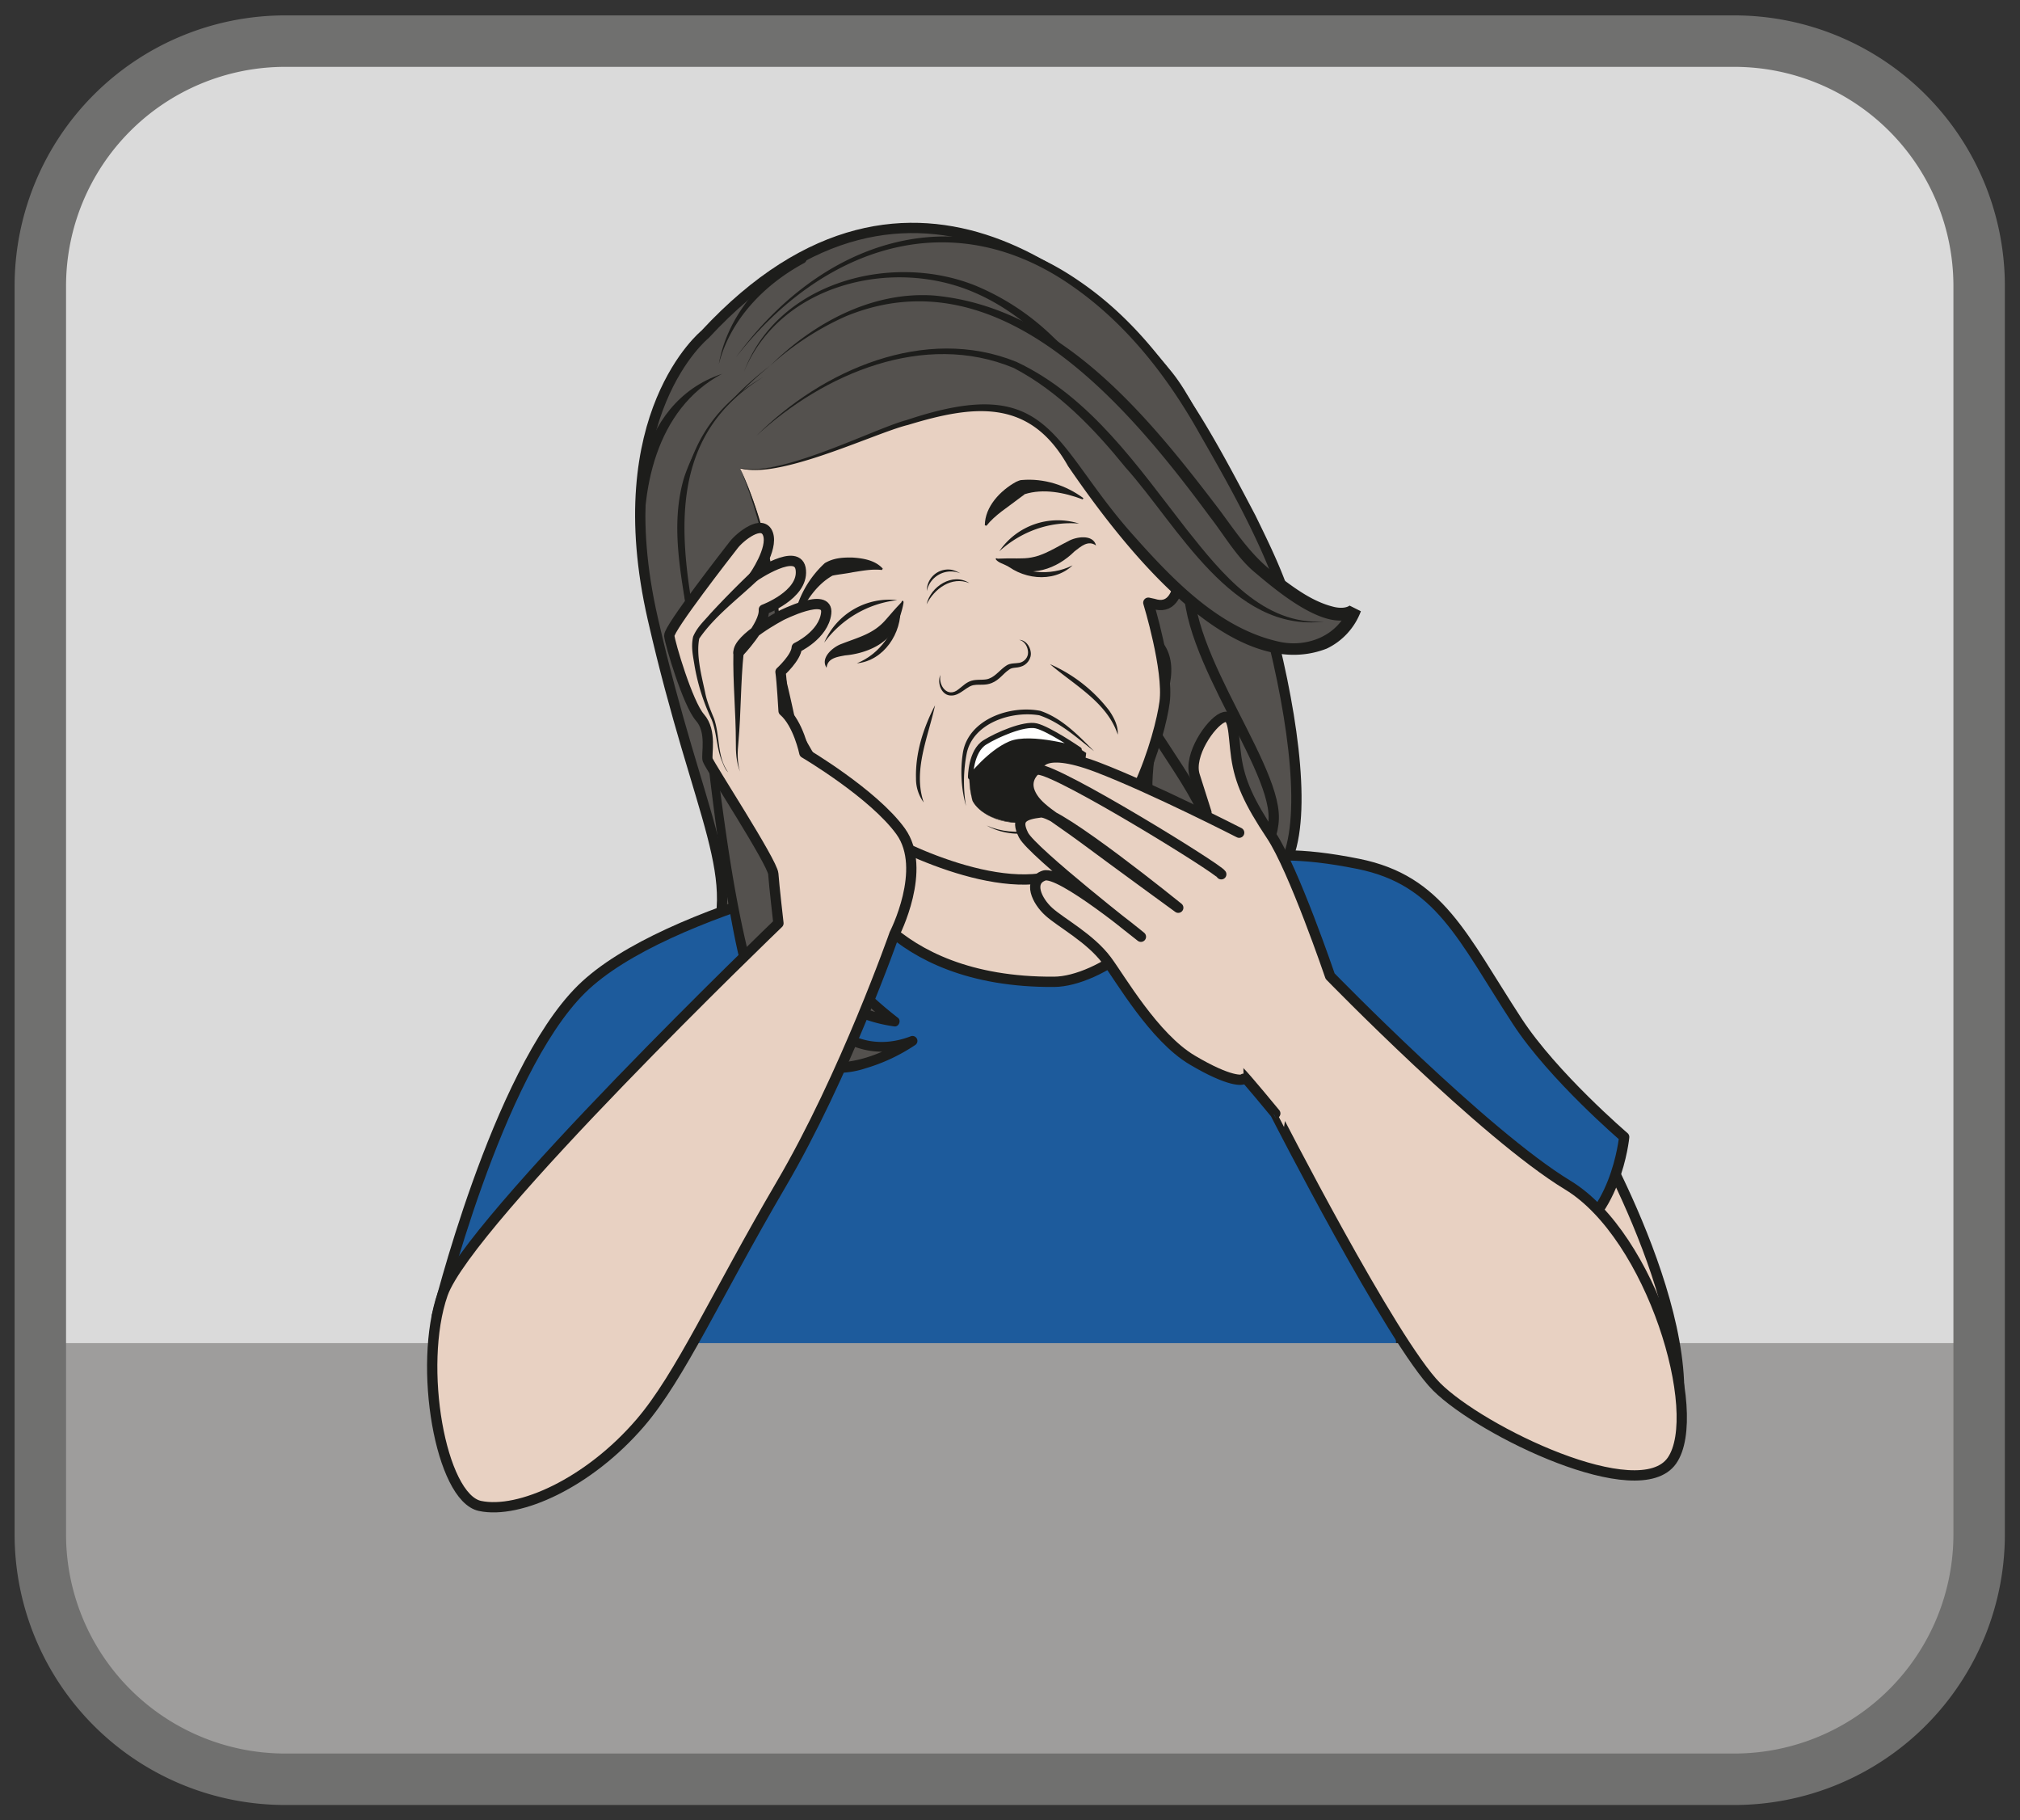 <?xml version="1.0" encoding="UTF-8" standalone="no"?><svg xmlns="http://www.w3.org/2000/svg" xml:space="preserve" viewBox="0 0 261.71 235.75"><rect x="0" y="0" width="261.71" height="235.75" fill="#333333" stroke="none"/><defs><clipPath id="a" clipPathUnits="userSpaceOnUse"><path d="M0 176.81h196.28V0H0Z"/></clipPath><clipPath id="b" clipPathUnits="userSpaceOnUse"><path d="M27.4 173.29a23.8 23.8 0 0 1-23.8-23.8V28.2a23.8 23.8 0 0 1 23.8-23.8h140.84a23.8 23.8 0 0 1 23.79 23.8v121.3a23.8 23.8 0 0 1-23.8 23.8z"/></clipPath><clipPath id="c" clipPathUnits="userSpaceOnUse"><path d="M0 176.81h196.28V0H0Z"/></clipPath></defs><g clip-path="url(#a)" transform="matrix(1.333 0 0 -1.333 0 235.75)"><path d="M0 0h-140.84a23.8 23.8 0 0 0-23.8 23.8v121.3a23.8 23.8 0 0 0 23.8 23.8H0a23.8 23.8 0 0 0 23.8-23.8V23.8A23.8 23.8 0 0 0 0 0" style="fill:#dadada;fill-opacity:1;fill-rule:nonzero;stroke:none" transform="translate(168.24 4.39)"/></g><g clip-path="url(#b)" transform="matrix(1.333 0 0 -1.333 0 235.75)"><path d="M0 0s-9.62-7.77-5.07-27.64C-.53-47.5 3.99-52.84.32-60.6c-3.67-7.76-5.55-7.27-5.55-7.27s4.48-3.97 9.3 1.4c0 0-.7-6-4.59-7.55 0 0 9.92-3.72 13.94-1.3 4.03 2.42 41.71 20.17 43.32 24.7C60.18-40.95 50.9-11.33 45-3.99 39.1 3.36 20.29 21.9 0 0" style="fill:#54514e;fill-opacity:1;fill-rule:nonzero;stroke:none" transform="translate(68.52 144.36)"/><path d="M0 0s-9.62-7.77-5.07-27.64C-.53-47.5 3.99-52.84.32-60.6c-3.67-7.76-5.55-7.27-5.55-7.27s4.48-3.97 9.3 1.4c0 0-.7-6-4.59-7.55 0 0 9.92-3.72 13.94-1.3 4.03 2.42 41.71 20.17 43.32 24.7C60.18-40.95 50.9-11.33 45-3.99 39.1 3.36 20.29 21.9 0 0Z" style="fill:none;stroke:#1d1d1b;stroke-width:1;stroke-linecap:butt;stroke-linejoin:round;stroke-miterlimit:10;stroke-dasharray:none;stroke-opacity:1" transform="translate(68.52 144.36)"/><path d="M0 0s-2.53-12.52-.6-17.05c1.92-4.53 8.1-10.92 7.3-15.4-.78-4.5-2.8-6.53-2.8-6.53s8.59 4.78 8.76 10.43C12.83-22.9 2.29-10.52 4.8-3.66" style="fill:#54514e;fill-opacity:1;fill-rule:evenodd;stroke:#1d1d1b;stroke-width:1;stroke-linecap:butt;stroke-linejoin:round;stroke-miterlimit:10;stroke-dasharray:none;stroke-opacity:1" transform="translate(111.14 125.86)"/><path d="M0 0s2.59-20.22 4.36-32.03c.2-1.32 1.21-9.86 1.44-10.92C8.78-56.86 4.69-65.84 6-70.62l16.2-3.87-.9 39.93-.85 37.68Z" style="fill:#e8d1c2;fill-opacity:1;fill-rule:nonzero;stroke:none" transform="translate(48.36 33.09)"/><path d="M0 0s2.59-20.22 4.36-32.03c.2-1.32 1.21-9.86 1.44-10.92C8.78-56.86 4.69-65.84 6-70.62l16.2-3.87-.9 39.93-.85 37.68Z" style="fill:none;stroke:#1d1d1b;stroke-width:1;stroke-linecap:butt;stroke-linejoin:miter;stroke-miterlimit:10;stroke-dasharray:none;stroke-opacity:1" transform="translate(48.36 33.09)"/><path d="M0 0s26.65-5.76 31.1-15.38c4.44-9.62 9.4-20.24 9.4-20.24s-7.94-30.56-15.98-29.22c0 0-.66-18.16-.94-36.19-.26-16.07-.22-32.05.84-34.93 0 0-64.4-8.32-81.6 3.77l8.96 36.84-.84 28.72S-63.99-46.9-69.7-42.2c0 0 5.77 23.55 14.03 31.72 8.26 8.16 32.2 12.69 32.2 12.69" style="fill:#1d5b9c;fill-opacity:1;fill-rule:nonzero;stroke:#1d1d1b;stroke-width:1;stroke-linecap:round;stroke-linejoin:round;stroke-miterlimit:10;stroke-dasharray:none;stroke-opacity:1" transform="translate(112.17 91.2)"/><path d="M0 0s-7.76-14.11-6.04-21.84c1.72-7.72 7.21-18.32 1.36-26.88-5.86-8.56-12.93-7.72-12.93-7.72" style="fill:#1d5b9c;fill-opacity:1;fill-rule:nonzero;stroke:none" transform="translate(142.36 66.43)"/><path d="M0 0c-2.75-5.9-5.42-12.09-5.85-18.64-.06-4.51 2.08-8.62 3.09-12.98 2.5-9.06 1.22-16.96-6.91-22.56-2.35-1.52-5.15-2.5-7.94-2.26a13.02 13.02 0 0 1 7.66 2.66c7.55 5.57 8.74 13.29 6.22 21.9-.97 4.38-3.11 8.7-2.97 13.28C-6.1-11.95-3.19-5.72 0 0" style="fill:#1d1d1b;fill-opacity:1;fill-rule:nonzero;stroke:none" transform="translate(142.36 66.43)"/><path d="M0 0s7.76-14.11 6.04-21.84c-1.72-7.72-7.21-18.32-1.36-26.88 5.86-8.56 12.93-7.72 12.93-7.72" style="fill:#1d5b9c;fill-opacity:1;fill-rule:nonzero;stroke:none" transform="translate(59.47 67.57)"/><path d="M0 0c3.19-5.72 6.1-11.95 6.7-18.6.14-4.58-2-8.9-2.97-13.27-2.52-8.61-1.32-16.36 6.22-21.9 2.2-1.62 4.88-2.68 7.66-2.67-2.79-.24-5.6.74-7.94 2.26C1.55-48.6.25-40.66 2.77-31.62c1 4.36 3.14 8.47 3.08 12.98C5.42-12.09 2.75-5.9 0 0" style="fill:#1d1d1b;fill-opacity:1;fill-rule:nonzero;stroke:none" transform="translate(59.47 67.57)"/><path d="M196.28-11.59h-210.6v57.93h210.6z" style="fill:#9e9d9c;fill-opacity:1;fill-rule:nonzero;stroke:none"/><path d="M0 0s-5.63 29.77 0 26.56c2.83-1.6 15.41-10.42 15.41-10.42S27.82-5.09 23.02-15.6" style="fill:#e8d1c2;fill-opacity:1;fill-rule:nonzero;stroke:#1d1d1b;stroke-width:1;stroke-linecap:round;stroke-linejoin:round;stroke-miterlimit:10;stroke-dasharray:none;stroke-opacity:1" transform="translate(139.08 51.43)"/><path d="M0 0c1.26 0 11.45 1.37 17.75 3.58 5.76 2.03 6.55 10.34 6.55 10.34s-6.9 5.9-10.39 11.24c-5.37 8.23-7.54 13.7-15.44 15.3-11.66 2.35-12.8-1.06-18.15-1.2-5.36-.14-16.95-4.85-24.77.4" style="fill:#1d5b9c;fill-opacity:1;fill-rule:nonzero;stroke:#1d1d1b;stroke-width:1;stroke-linecap:butt;stroke-linejoin:round;stroke-miterlimit:10;stroke-dasharray:none;stroke-opacity:1" transform="translate(133.56 52.45)"/><path d="M0 0s5.03-10.05-.83-18.03c0 0 3.67-10.81 20.18-10.7 4.32.03 11.7 5.31 11.42 10.27-.28 4.95-4.62 3.63-.8 18.13C33.6 13.4 0 0 0 0" style="fill:#e8d1c2;fill-opacity:1;fill-rule:evenodd;stroke:none" transform="translate(83.1 110.18)"/><path d="M0 0s5.03-10.05-.83-18.03c0 0 3.67-10.81 20.18-10.7 4.32.03 11.7 5.31 11.42 10.27-.28 4.95-4.62 3.63-.8 18.13C33.6 13.4 0 0 0 0Z" style="fill:none;stroke:#1d1d1b;stroke-width:1;stroke-linecap:round;stroke-linejoin:round;stroke-miterlimit:10;stroke-dasharray:none;stroke-opacity:1" transform="translate(83.1 110.18)"/><path d="M0 0c.5-1.72 1.35-1.69 1.08 1.85C.92 3.89.87 5.29 2.2 5.7 4.18 6.3 5.6 5.28 6 .75c.39-4.52.87-10.7-2.42-9.65l-.46.1-.04.01s2-6.53 1.58-9.67c-.41-3.13-3.3-13.6-9.57-16.44-6.28-2.85-17.24 2.81-19.86 4.57-2.62 1.76-5.14 6.68-5.14 6.68-1.89-2.89-4.19.45-6.73 4.21-2.53 3.77-2.73 4.84-2.62 5.54.3 1.85 2.87 3.57 4.72.55 1.85-3.02.89-2.5.2-.85-.72 1.71-5.07 9.14-5.95 12.44-.88 3.28-1.39 6.6.94 8.35 2.32 1.74 4.92 5.45 9.05 6.69 4.12 1.23 10.27-.05 14.35 2.76 6.2 4.27 11.19-2.44 13.25-8C-1.19 4-.47 1.94 0 0" style="fill:#e8d1c2;fill-opacity:1;fill-rule:nonzero;stroke:none" transform="translate(108.53 127.08)"/><path d="M0 0c.5-1.72 1.35-1.69 1.08 1.85C.92 3.89.87 5.29 2.2 5.7 4.18 6.3 5.6 5.28 6 .75c.39-4.52.87-10.7-2.42-9.65l-.46.1-.04.01s2-6.53 1.58-9.67c-.41-3.13-3.3-13.6-9.57-16.44-6.28-2.85-17.24 2.81-19.86 4.57-2.62 1.76-5.14 6.68-5.14 6.68-1.89-2.89-4.19.45-6.73 4.21-2.53 3.77-2.73 4.84-2.62 5.54.3 1.85 2.87 3.57 4.72.55 1.85-3.02.89-2.5.2-.85-.72 1.71-5.07 9.14-5.95 12.44-.88 3.28-1.39 6.6.94 8.35 2.32 1.74 4.92 5.45 9.05 6.69 4.12 1.23 10.27-.05 14.35 2.76 6.2 4.27 11.19-2.44 13.25-8C-1.19 4-.47 1.94 0 0Z" style="fill:none;stroke:#1d1d1b;stroke-width:1;stroke-linecap:round;stroke-linejoin:round;stroke-miterlimit:10;stroke-dasharray:none;stroke-opacity:1" transform="translate(108.53 127.08)"/><path d="M0 0s.9-1.84 2.3-4.24" style="fill:none;stroke:#1d1d1b;stroke-width:1;stroke-linecap:round;stroke-linejoin:miter;stroke-miterlimit:10;stroke-dasharray:none;stroke-opacity:1" transform="translate(76.32 107.66)"/><path d="M0 0c-.2-1.09.72-2.25 1.75-1.4.42.3.81.78 1.5.89.58.09 1.16-.02 1.56.19.58.23 1.02.86 1.6 1.23.36.26.92.2 1.28.27.47.1.85.52.83 1.03-.02.48-.29 1.06-.85 1.2.6-.01 1.04-.6 1.11-1.18C8.88 1.6 8.41.96 7.8.8 7.37.66 7 .76 6.68.52 6.1.13 5.74-.48 5-.78c-.62-.26-1.2-.12-1.7-.2C2.59-1.04 1.94-2 1.09-2 .1-2.05-.35-.76 0 0" style="fill:#1d1d1b;fill-opacity:1;fill-rule:nonzero;stroke:none" transform="translate(91.4 111.27)"/><path d="M0 0c-1.67 1.3-3.31 2.82-5.33 3.49-2.69.45-6.43-.74-7.05-3.7a14.3 14.3 0 0 1-.07-5.12 12.32 12.32 0 0 0-.3 5.2c.55 3.25 4.61 4.63 7.53 4.05C-3.12 3.21-1.52 1.52 0 0" style="fill:#1d1d1b;fill-opacity:1;fill-rule:nonzero;stroke:none" transform="translate(106.34 103.86)"/><path d="M0 0c.13-1.05-.62-1.98-1.35-2.66-2.3-2.03-5.88-2.81-8.63-1.28 2.83-1.24 6.17-.49 8.5 1.43C-.73-1.88.02-1.05 0 0" style="fill:#1d1d1b;fill-opacity:1;fill-rule:nonzero;stroke:none" transform="translate(105.87 100.58)"/><path d="M0 0s-1.42 4.88 2.02 5.76c1.68.43 3.84.83 4.76.96.93.14 4.2-2.17 4.2-2.17S10.42 1.52 9.55.41C8.7-.7 5.46-2.2 4.48-2.14.83-1.94 0 0 0 0" style="fill:#1d1d1b;fill-opacity:1;fill-rule:nonzero;stroke:none" transform="translate(94.52 99.04)"/><path d="M0 0c1-1.63 3.24-2.27 5.05-2.03C6.77-1.45 8.8-.68 9.77.93c.55 1.14.83 2.4 1.1 3.64l.04-.12C9.8 5.22 8.64 6.01 7.4 6.52a1.5 1.5 0 0 1-.96.07L5.4 6.42c-1.33-.28-2.73-.45-4-.92C-.56 4.52-.44 1.85 0 0m0 0c-.48 1.86-.63 4.56 1.38 5.57 1.29.5 2.66.7 4 1l1.02.18c.33.08.73.08 1.05-.06 1.3-.5 2.45-1.28 3.6-2.04a10.99 10.99 0 0 0-1.1-3.8C8.9-.82 6.84-1.55 5.06-2.1 3.24-2.3.99-1.65 0 0" style="fill:#1d1d1b;fill-opacity:1;fill-rule:nonzero;stroke:none" transform="translate(94.52 99.04)"/><path d="M0 0a9.88 9.88 0 0 0 3.12 6.05c.86.5 1.71.55 2.64.54 1.04-.06 2.25-.25 2.99-1.08l-.08-.13c-1 .11-1.9-.08-2.83-.22-.6-.13-1.5-.22-1.98-.33-1.8-1.02-2.9-3-3.71-4.87L0 0" style="fill:#1d1d1b;fill-opacity:1;fill-rule:nonzero;stroke:none" transform="translate(77.05 116.09)"/><path d="M0 0c-1.78.67-3.83 1.08-5.65.5-.09-.02 0-.02 0-.02-.06-.03-.54-.4-.6-.44-1.05-.82-2.26-1.54-3.1-2.6l-.16.04C-9.5-.7-8 .86-6.48 1.7c.12.06.45.2.55.18 2.17.19 4.3-.5 6-1.76L0 0" style="fill:#1d1d1b;fill-opacity:1;fill-rule:nonzero;stroke:none" transform="translate(105.23 128.33)"/><path d="M0 0c-.65.96.63 2.03 1.46 2.32 1.66.65 3.08.97 4.25 2.3.39.43.89 1.04 1.32 1.48l.23.25c.04.02.05.12.1.06l-.1-.04c.06.04 0 .12.17.14.09-.16.03-.17.04-.25a8.07 8.07 0 0 0-.8-2.31c-.84-1.8-3.1-2.6-4.87-2.75C1.04 1.05.1.95 0 0" style="fill:#1d1d1b;fill-opacity:1;fill-rule:nonzero;stroke:none" transform="translate(80.34 111.97)"/><path d="M0 0c2.35.95 3.65 3.12 4.23 5.47C4.4 2.96 2.63.25 0 0" style="fill:#1d1d1b;fill-opacity:1;fill-rule:nonzero;stroke:none" transform="translate(83.28 112.4)"/><path d="M0 0c-.78.55-1.47-.1-2.08-.56-1.73-1.72-4.26-2.62-6.59-1.41-.37.2-.86.3-1.1.66.1.13.14.03.2.04-.03 0-.14-.08-.09-.04 0 .07.08.02.12.03l.34.01c.61.03 1.4 0 1.98.02 1.77 0 2.93.87 4.52 1.67.76.44 2.42.7 2.7-.42" style="fill:#1d1d1b;fill-opacity:1;fill-rule:nonzero;stroke:none" transform="translate(106.53 123.85)"/><path d="M0 0c-1.9-1.8-5.1-1.36-6.88.43C-4.72-.7-2.25-1.13 0 0" style="fill:#1d1d1b;fill-opacity:1;fill-rule:nonzero;stroke:none" transform="translate(104.25 121.92)"/><path d="M0 0a6.88 6.88 0 0 0 7.1 4.13A10.25 10.25 0 0 1 0 0" style="fill:#1d1d1b;fill-opacity:1;fill-rule:nonzero;stroke:none" transform="translate(80.11 114.41)"/><path d="M0 0c-2.9.23-5.63-.77-7.76-2.7A6.88 6.88 0 0 0 0 0" style="fill:#1d1d1b;fill-opacity:1;fill-rule:nonzero;stroke:none" transform="translate(104.88 125.98)"/><path d="M0 0s0 2.52 1.4 3.38c1.17.73 3.8 1.88 4.99 1.6 1.26-.3 4.17-2.3 4.17-2.3s-4.73 1.42-6.72.55C1.84 2.37 0 0 0 0" style="fill:#fff;fill-opacity:1;fill-rule:nonzero;stroke:none" transform="translate(94.33 101.34)"/><path d="M0 0s0 2.52 1.4 3.38c1.17.73 3.8 1.88 4.99 1.6 1.26-.3 4.17-2.3 4.17-2.3s-4.73 1.42-6.72.55C1.84 2.37 0 0 0 0Z" style="fill:none;stroke:#1d1d1b;stroke-width:.5;stroke-linecap:round;stroke-linejoin:round;stroke-miterlimit:10;stroke-dasharray:none;stroke-opacity:1" transform="translate(94.33 101.34)"/><path d="M0 0c.37 1.72 2.53 3.14 4.16 2.06C2.45 2.77.74 1.52 0 0" style="fill:#1d1d1b;fill-opacity:1;fill-rule:nonzero;stroke:none" transform="translate(90.06 118.13)"/><path d="M0 0a2.07 2.07 0 0 0 2.23 2.08c.38-.03.73-.2 1.04-.37A2.4 2.4 0 0 1 0 0" style="fill:#1d1d1b;fill-opacity:1;fill-rule:nonzero;stroke:none" transform="translate(90.08 119.43)"/><path d="M0 0c-.66-3.07-2.17-6.34-1.1-9.44a3.87 3.87 0 0 0-.75 2.34C-1.92-4.62-1.13-2.18 0 0" style="fill:#1d1d1b;fill-opacity:1;fill-rule:nonzero;stroke:none" transform="translate(90.88 108.32)"/><path d="M0 0a14.64 14.64 0 0 0 5.77-4.53c.46-.68.87-1.48.82-2.32C5.57-3.73 2.39-2.05 0 0" style="fill:#1d1d1b;fill-opacity:1;fill-rule:nonzero;stroke:none" transform="translate(102.05 112.32)"/><path d="M0 0c.11-.86-2.14-4-.26-10.34 1.88-6.33 6.59-21.41 6.16-31.93-.23-5.57 2.07-10.19 8.53-15.25 0 0-8.81.9-11.67 10.24-2.87 9.35-11.01 33.1-8.83 41.83C-4.35 1.4 2.37 6.22 2.37 6.22" style="fill:#54514e;fill-opacity:1;fill-rule:nonzero;stroke:none" transform="translate(72.51 135.12)"/><path d="M0 0c-.62-2.45-1.27-4.97-.77-7.54.3-2.16 1.45-5.24 2.07-7.37 1.5-4.9 2.82-9.86 3.8-14.9.6-3.15 1.1-6.35 1.21-9.57.13-1.9-.12-3.86.16-5.7.65-5.08 4.36-9.02 8.26-12.06.4-.26.13-.95-.35-.86-6.76.95-11.28 6.2-12.7 12.62-2.76 8.84-5.57 17.72-7.3 26.84-.73 4.53-1.75 9.35-.4 13.87C-4.54-.23-1.3 3.45 2.38 6.23c-3.57-2.88-6.7-6.57-8.06-11-1.2-4.47-.1-9.18.7-13.65 1.9-9.05 4.76-17.86 7.56-26.69 1.37-6.07 5.59-10.97 11.9-11.92l-.34-.87a30.07 30.07 0 0 0-5.52 5.49 15.45 15.45 0 0 0-3.02 7.2c-.29 1.97-.02 3.87-.13 5.8-.1 3.18-.5 6.34-1.06 9.47-.87 5.03-2.14 9.99-3.49 14.92C.35-12.85-.7-9.78-.97-7.56-1.43-4.97-.7-2.44 0 0" style="fill:#1d1d1b;fill-opacity:1;fill-rule:nonzero;stroke:none" transform="translate(72.51 135.12)"/><path d="M0 0s2.8 8.2 12.98 9.26C23.16 10.33 29.95 4.51 36.84-5.6 43.72-15.73 52-24.32 52.93-22.96c0 0-1.4 5.89-9.45 19.14C32.28 14.64 13.5 19.78-.8 1.36" style="fill:#54514e;fill-opacity:1;fill-rule:evenodd;stroke:none" transform="translate(72.32 140.75)"/><path d="M0 0c3.29 8.77 14.47 11.67 22.64 8.29a24.02 24.02 0 0 0 7.42-4.95c4.35-4.06 7.32-9.27 10.93-13.92 3.4-4.2 6.72-8.73 11.17-11.85.17-.1.35-.16.47-.17 0 0-.08-.04-.1-.08l-.08-.4c-1.87 5.94-5.04 11.58-8.15 16.99-3.08 5.5-7 10.56-12.13 14.2C20.35 16.59 7.61 12.17-.8 1.37 7.46 12.7 20.45 17.2 32.62 8.76 40.69 3.25 45.28-5.58 49.7-13.98c1.4-2.87 2.8-5.7 3.72-8.86a.44.44 0 0 0-.05-.36c-1.05-1.37-3.5 1.32-4.37 2.02C43.68-16.04 39.27-10 35.12-3.94c-3.4 4.66-7.33 9.3-12.73 11.62C14.44 11.14 3.5 8.5 0 0" style="fill:#1d1d1b;fill-opacity:1;fill-rule:nonzero;stroke:none" transform="translate(72.32 140.75)"/><path d="M0 0c-6.46-3.44-7.99-11.34-7.5-18.05.08-1 .2-2 .24-3.01C-9.68-13.64-8.46-2.83 0 0" style="fill:#1d1d1b;fill-opacity:1;fill-rule:nonzero;stroke:none" transform="translate(70.18 140.53)"/><path d="M0 0s.64-2.87 13.43 2.4c3.58 1.47 10.44 3.64 13.76 2.54 4.3-1.42 4.37-2.98 8.4-8.36C50-22.57 58.89-19.52 60.82-14.34c0 0-1.75-2.72-9.88 4.48C47.2-6.56 26.95 30.64 4 9.34" style="fill:#54514e;fill-opacity:1;fill-rule:evenodd;stroke:none" transform="translate(70.87 132.01)"/><path d="M0 0c2.55-2.8 13.8 3.13 17.22 4.02C31.38 8.77 31.3 1.76 39.25-7.13c3.86-4.34 8.38-9.1 14.2-10.38 2.78-.62 5.82.63 6.78 3.4l1.1-.56c-2.64-2.7-8.3 2.27-10.42 4.05-1.68 1.48-2.84 3.53-4.2 5.27-7.99 10.82-20.37 25.62-35.35 19.47A27.61 27.61 0 0 1 4 9.32c4.19 4.14 9.86 7.23 15.9 6.81C32.17 15 40.69 4.44 47.63-4.67c1.74-2.34 3.31-4.77 5.75-6.44 1.67-1.27 3.45-2.58 5.5-3.04.49-.1 1.08-.1 1.42.15l1.1-.55a6.55 6.55 0 0 0-3.32-3.63C48.5-21.92 37.64-7.3 32.94-.45c-3.72 6.63-9.17 5.95-15.57 4C13.89 2.72 2.57-2.92 0 0" style="fill:#1d1d1b;fill-opacity:1;fill-rule:nonzero;stroke:none" transform="translate(70.87 132.01)"/><path d="M0 0c6.38 6.38 16.38 10.78 25.27 7.17 7.2-3.39 11.82-10.23 16.56-16.31 3.36-4.22 7.4-9.3 13.35-8.92-8.95-1.12-14.2 9.28-19.32 14.98C32.8.69 29.34 4.31 25 6.58 16.3 10.2 6.53 6.04 0 0" style="fill:#1d1d1b;fill-opacity:1;fill-rule:nonzero;stroke:none" transform="translate(73.53 134.52)"/><path d="M0 0c-9.88-6.06-8.5-15.96-6.65-25.36 1.59-8.07 3.15-33.36 8-39.2 4.86-5.82 13.12.03 13.12.03S-1.21-71.34 1.66-36.99c0 0 1.05 17.87-3.95 28.09" style="fill:#54514e;fill-opacity:1;fill-rule:nonzero;stroke:none" transform="translate(74.22 140.24)"/><path d="M0 0c-10.55-6.47-7.81-17.9-5.86-28.08C-4.29-38.29-3.57-48.76-.78-58.7c.92-3.09 2.23-6.66 5.6-7.64 3.17-.92 6.69.47 9.37 2.2l.47-.83C8.5-67.32 3.7-62.52 2.3-56.82.8-51.53.8-46.03 1.06-40.65c.75 10.57.8 21.82-3.35 31.75 4.52-9.83 4.67-21.17 4.07-31.79-.18-5.3-.1-10.76 1.36-15.88 1.3-5.19 5.54-9.65 11.14-7.52a.48.48 0 0 0 .47-.83c-1.5-1-3.1-1.76-4.83-2.27-3.46-1.17-7.8-.05-9.61 3.3-2.53 4.67-3.22 10-4.17 15.12-1.12 6.83-1.76 13.74-2.67 20.6C-8.37-17.9-10.85-6.23 0 0" style="fill:#1d1d1b;fill-opacity:1;fill-rule:nonzero;stroke:none" transform="translate(74.22 140.24)"/><path d="M0 0c.78 4.48 3.96 8.28 7.74 10.67a.5.5 0 1 0 .55-.83C4.44 7.77 1.1 4.35 0 0" style="fill:#1d1d1b;fill-opacity:1;fill-rule:nonzero;stroke:none" transform="translate(69.86 141.45)"/><path d="M0 0s-3.54 10.4-5.72 13.67c-2.18 3.27-3.06 5.25-3.4 7.6-.33 2.34-.18 4.38-1.35 3.84-1.17-.54-3.3-3.62-2.7-5.59l1.15-3.62s-2.02-10.26-2.51-13.06c-.5-2.8 5.08-11.49 5.7-12.08.61-.58 3.5-4.1 3.5-4.1S6.02-35.56 10.35-39.9c4.33-4.32 19.67-11.75 22.87-7.18 3.2 4.57-1.97 21.84-10.13 26.78C14.93-15.35 0 0 0 0" style="fill:#e8d1c2;fill-opacity:1;fill-rule:nonzero;stroke:none" transform="translate(129.28 82)"/><path d="M0 0s-3.54 10.4-5.72 13.67c-2.18 3.27-3.06 5.25-3.4 7.6-.33 2.34-.18 4.38-1.35 3.84-1.17-.54-3.3-3.62-2.7-5.59l1.15-3.62s-2.02-10.26-2.51-13.06c-.5-2.8 5.08-11.49 5.7-12.08.61-.58 3.5-4.1 3.5-4.1S6.02-35.56 10.35-39.9c4.33-4.32 19.67-11.75 22.87-7.18 3.2 4.57-1.97 21.84-10.13 26.78C14.93-15.35 0 0 0 0Z" style="fill:none;stroke:#1d1d1b;stroke-width:1;stroke-linecap:round;stroke-linejoin:round;stroke-miterlimit:10;stroke-dasharray:none;stroke-opacity:1" transform="translate(129.28 82)"/><path d="M0 0s-8.43 4.32-13.8 6.37c-5.73 2.17-5.75-.07-5.75-.07s-1.4-.87-.78-2.39c.63-1.5 2.26-2.27 5.27-4.5 3-2.23 9.14-6.7 9.14-6.7S-17.64 2.2-19.3 1.97c-1.65-.2-2.48-.58-1.66-2.2.83-1.63 11.41-9.88 11.41-9.88s-7.87 6.5-9.43 5.94c-1.56-.56-.7-2.45.49-3.52 1.2-1.08 4-2.55 5.61-4.7 1.33-1.78 4.6-7.49 8.3-9.69 3.7-2.2 4.96-2 5.01-1.83" style="fill:#e8d1c2;fill-opacity:1;fill-rule:nonzero;stroke:#1d1d1b;stroke-width:1;stroke-linecap:round;stroke-linejoin:round;stroke-miterlimit:10;stroke-dasharray:none;stroke-opacity:1" transform="translate(120.44 95.94)"/><path d="M0 0c-.23.52-15.69 10.06-17.76 10.17" style="fill:#e8d1c2;fill-opacity:1;fill-rule:nonzero;stroke:#1d1d1b;stroke-width:1;stroke-linecap:round;stroke-linejoin:round;stroke-miterlimit:10;stroke-dasharray:none;stroke-opacity:1" transform="translate(118.7 91.9)"/><path d="M0 0s3.24 6.29.6 9.96c-2.65 3.67-9.36 7.62-9.36 7.62s-.59 2.86-2.02 4.08c0 0-.17 2.96-.3 3.8 0 0 1.53 1.39 1.58 2.36 0 0 2.6 1.2 2.86 3.33.26 2.14-4.39-.22-4.39-.22s-4.23-2.23-4.13-3.61c0 0 2.58 2.68 2.46 4.19 0 0 3.8 1.4 3.6 3.8-.18 2.41-4.57-.6-4.57-.6s1.9 2.69 1.37 4.16c-.54 1.47-2.7-.27-3.31-1.05-.6-.77-6.33-8.12-6.28-8.85.06-.72 1.79-6.58 2.98-7.94 1.2-1.36.59-3.6.75-4.12.16-.54 6.29-9.93 6.38-11.08.08-1.14.5-4.8.5-4.8s-30.17-29-32.63-36.02c-2.45-7.01-.2-19.78 3.62-20.6 3.81-.81 10.55 2.22 15.58 8.07 3.9 4.54 7.36 12.38 13.68 23.16C-4.82-13.78 0 0 0 0" style="fill:#e8d1c2;fill-opacity:1;fill-rule:nonzero;stroke:none" transform="translate(86.94 86.11)"/><path d="M0 0s3.24 6.29.6 9.96c-2.65 3.67-9.36 7.62-9.36 7.62s-.59 2.86-2.02 4.08c0 0-.17 2.96-.3 3.8 0 0 1.53 1.39 1.58 2.36 0 0 2.6 1.2 2.86 3.33.26 2.14-4.39-.22-4.39-.22s-4.23-2.23-4.13-3.61c0 0 2.58 2.68 2.46 4.19 0 0 3.8 1.4 3.6 3.8-.18 2.41-4.57-.6-4.57-.6s1.9 2.69 1.37 4.16c-.54 1.47-2.7-.27-3.31-1.05-.6-.77-6.33-8.12-6.28-8.85.06-.72 1.79-6.58 2.98-7.94 1.2-1.36.59-3.6.75-4.12.16-.54 6.29-9.93 6.38-11.08.08-1.14.5-4.8.5-4.8s-30.17-29-32.63-36.02c-2.45-7.01-.2-19.78 3.62-20.6 3.81-.81 10.55 2.22 15.58 8.07 3.9 4.54 7.36 12.38 13.68 23.16C-4.82-13.78 0 0 0 0Z" style="fill:none;stroke:#1d1d1b;stroke-width:1;stroke-linecap:round;stroke-linejoin:round;stroke-miterlimit:10;stroke-dasharray:none;stroke-opacity:1" transform="translate(86.94 86.11)"/><path d="M0 0c-.3-2.89-.25-5.78-.51-8.66-.1-.95-.13-1.92.15-2.85-.36.9-.41 1.9-.4 2.87 0 2.89-.3 5.78-.24 8.68C-1 .72.05.69 0 0" style="fill:#1d1d1b;fill-opacity:1;fill-rule:nonzero;stroke:none" transform="translate(72.28 113.4)"/><path d="M0 0c-1.9-1.8-4.17-3.49-5.64-5.64-.31-1.61.22-3.58.57-5.21.17-.9.53-1.73.87-2.56.6-1.72.27-3.72 1.38-5.22-.34.31-.47.77-.65 1.19-.5 1.26-.46 2.69-.97 3.95a20 20 0 0 0-1.65 5.2c-.15.97-.37 1.84-.14 2.85.41.96 1.08 1.52 1.71 2.27A94.33 94.33 0 0 0-.68.73.5.5 0 1 0 0 0" style="fill:#1d1d1b;fill-opacity:1;fill-rule:nonzero;stroke:none" transform="translate(73.6 120.44)"/></g><g clip-path="url(#c)" transform="matrix(1.333 0 0 -1.333 0 235.75)"><path d="M0 0h-140.84a23.8 23.8 0 0 0-23.8 23.8v121.3a23.8 23.8 0 0 0 23.8 23.8H0a23.8 23.8 0 0 0 23.8-23.8V23.8A23.8 23.8 0 0 0 0 0Z" style="fill:none;stroke:#70706f;stroke-width:5;stroke-linecap:butt;stroke-linejoin:miter;stroke-miterlimit:10;stroke-dasharray:none;stroke-opacity:1" transform="translate(168.56 3.96)"/></g></svg>